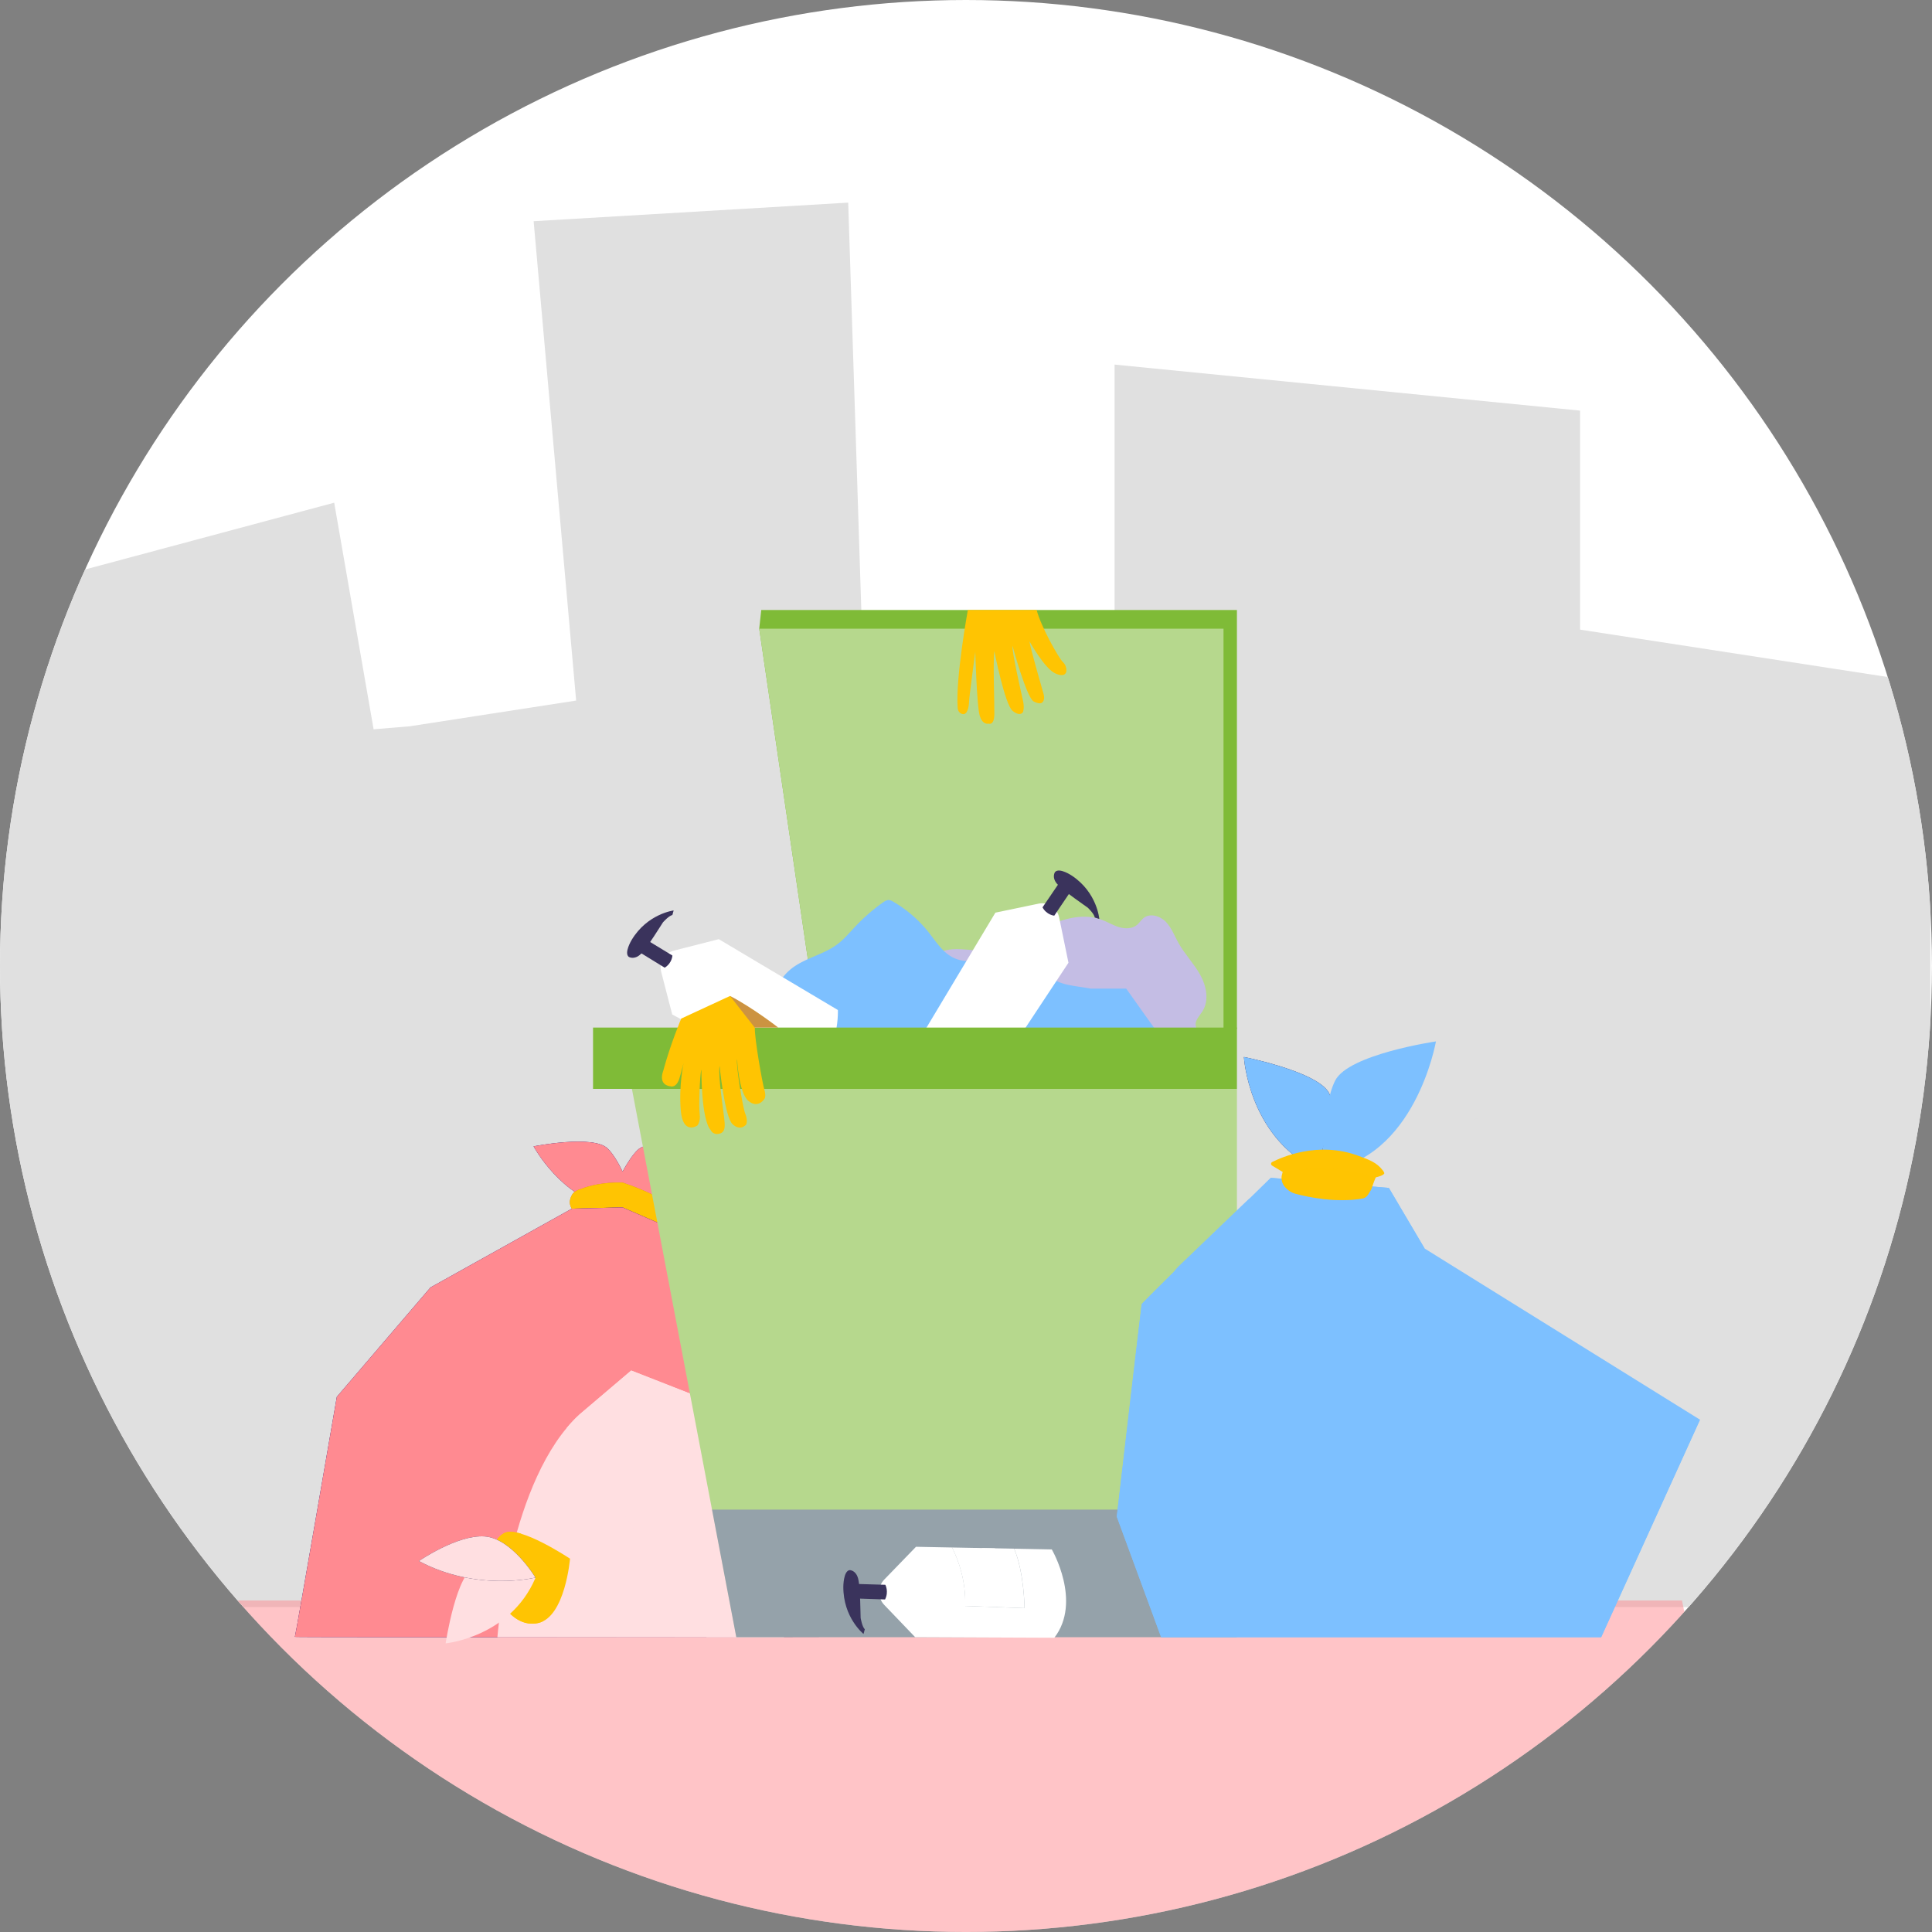 <svg xmlns="http://www.w3.org/2000/svg" viewBox="0 0 467.69 467.69"><rect x="0" y="0" width="467.69" height="467.69" fill="#808080" stroke="none"/><defs><clipPath id="clippath"><circle cx="233.84" cy="233.84" r="233.84" fill="none"/></clipPath><style>.cls-2{fill:#7fbb37}.cls-3{fill:#271b4a}.cls-4{fill:#fff}.cls-5{fill:#b6d88d}.cls-6{fill:#3400ff;mix-blend-mode:color-burn;opacity:.25}.cls-8{fill:#ff8a91}.cls-12{fill:#ffc402}.cls-14{fill:#3a335c}.cls-15{fill:#ffdfe1}.cls-17{fill:#7dc0ff}</style></defs><g style="isolation:isolate"><g id="_レイヤー_2" data-name="レイヤー_2"><g id="design"><circle class="cls-4" cx="233.84" cy="233.84" r="233.84"/><g clip-path="url(#clippath)"><path fill="#e0e0e0" d="M382.5 152.42V99.4L269.81 88.26v73.47l-60.69 5.01-3.79-117.69-76.15 4.5 10.29 116.04-40.3 6.23-8.73.72-9.54-54.85-81.38 21.82v245.52H467.3V165.48l-84.8-13.06z"/><path opacity=".5" fill="#ff8a91" d="M48 387.43h359.17l22.25 109.13H31.46L48 387.43z"/></g><path class="cls-3" d="M154.32 278.42c-1.21 1.17-2.48 3.13-3.61 5.19-1.07-2.22-2.35-4.36-3.63-5.6-3.5-3.38-17.91-.5-17.91-.5s6.9 12.66 18.1 14.31c14.86 3.48 24.96-13.91 24.96-13.91s-14.41-2.88-17.91.5z"/><path class="cls-6" d="M154.32 278.42c-1.21 1.17-2.48 3.13-3.61 5.19-1.07-2.22-2.35-4.36-3.63-5.6-3.5-3.38-17.91-.5-17.91-.5s6.9 12.66 18.1 14.31c14.86 3.48 24.96-13.91 24.96-13.91s-14.41-2.88-17.91.5z"/><path class="cls-8" d="M154.32 278.42c-1.21 1.17-2.48 3.13-3.61 5.19-1.07-2.22-2.35-4.36-3.63-5.6-3.5-3.38-17.91-.5-17.91-.5s6.9 12.66 18.1 14.31c14.86 3.48 24.96-13.91 24.96-13.91s-14.41-2.88-17.91.5z"/><path d="M163.19 293.26s-.02-.05-.03-.07c-1.59-3.47-12.47-6.93-12.47-6.93-4.76-.11-8.11.81-9.94 1.51-.65.19-1.2.43-1.6.73-.01 0-.03.02-.03.02-.25.2-.46.41-.6.64-.84 1.43-.65 2.57-.09 3.44l12.26-.31 11.03 4.79c1.2-.44 1.93-1.19 1.9-2.37-.01-.5-.17-.98-.43-1.44z" fill="#ff9e00"/><path class="cls-6" d="M163.19 293.26s-.02-.05-.03-.07c-1.59-3.47-12.47-6.93-12.47-6.93-4.76-.11-8.11.81-9.94 1.51-.65.19-1.2.43-1.6.73-.01 0-.03.02-.03.02-.25.2-.46.41-.6.64-.84 1.43-.65 2.57-.09 3.44l12.26-.31 11.03 4.79c1.2-.44 1.93-1.19 1.9-2.37-.01-.5-.17-.98-.43-1.44z"/><path class="cls-12" d="M163.19 293.26s-.02-.05-.03-.07c-1.59-3.47-12.47-6.93-12.47-6.93-4.76-.11-8.11.81-9.94 1.51-.65.19-1.2.43-1.6.73-.01 0-.03.02-.03.02-.25.2-.46.41-.6.64-.84 1.43-.65 2.57-.09 3.44l12.26-.31 11.03 4.79c1.2-.44 1.93-1.19 1.9-2.37-.01-.5-.17-.98-.43-1.44z"/><path class="cls-3" d="M161.73 297.07h-.01l-11.03-4.79-12.26.31-34.22 19.07-22.67 26.48s-10 57.96-10.15 58.1c-.15.15 126.87 0 126.87 0l-36.53-99.18z"/><path class="cls-6" d="M161.73 297.07h-.01l-11.03-4.79-12.26.31-34.22 19.07-22.67 26.48s-10 57.96-10.15 58.1c-.15.15 126.87 0 126.87 0l-36.53-99.18z"/><path class="cls-8" d="M161.73 297.07h-.01l-11.03-4.79-12.26.31-34.22 19.07-22.67 26.48s-10 57.96-10.15 58.1c-.15.15 126.87 0 126.87 0l-36.53-99.18z"/><path class="cls-15" d="M176.31 340.98l-23.51-9.21-12.52 10.64c-16.96 15.55-19.87 53.92-19.87 53.92h69.37c-.65-5.72-13.47-55.34-13.47-55.34z"/><path class="cls-15" d="M176.31 340.98l-23.51-9.21-12.52 10.64c-1.08.99-2.1 2.07-3.07 3.23l33.85 50.69h18.71c-.65-5.72-13.47-55.34-13.47-55.34z"/><path class="cls-12" d="M122.02 371.15c-3.65 2.05-3.27 7.62-3.27 7.62 0 6.92 4.98 15.57 11.52 14.13 6.54-1.44 7.72-15.58 7.72-15.58s-12.33-8.22-15.98-6.17z"/><path class="cls-12" d="M132.77 382.36s-4.2-7.02-6.66-11.1c-1.69-.5-3.17-.64-4.09-.12-3.65 2.05-3.27 7.62-3.27 7.62 0 6.92 4.98 15.57 11.52 14.13.36-.08.71-.21 1.04-.36 2.15-3.46 1.46-10.17 1.46-10.17z"/><path class="cls-15" d="M129.6 382.04c.18-.41-9.65-3.6-14.36-2.73-4.7.87-7.36 18.51-7.36 18.51s15.56-1.49 21.71-15.77z"/><path class="cls-3" d="M129.61 381.89s-14.11 3.53-28.2-4c0 0 9.27-6.4 15.88-5.96 6.61.44 12.33 9.96 12.33 9.96z"/><path class="cls-15" d="M129.61 381.89s-14.11 3.53-28.2-4c0 0 9.27-6.4 15.88-5.96 6.61.44 12.33 9.96 12.33 9.96z"/><path class="cls-2" d="M184.28 147.67l-.49 4.52 14.25 96.86h101.39V147.67H184.28z"/><path class="cls-5" d="M183.79 152.19l14.25 96.86h98.14v-96.86H183.79z"/><path class="cls-12" d="M234.29 147.67s-3.01 16.53-2.46 23.66c0 0 .02 1.3 1.2 1.53 1.17.23 1.51-1.75 1.56-3.07s1.5-11.99 1.5-11.99.36 12.7 1.03 15.26c.67 2.56 2.21 2.12 2.21 2.12s1.34.53 1.38-2.28c.04-2.81-.36-12.98 0-15.26 0 0 2.53 12.94 4.43 14.45 1.9 1.51 2.49.28 2.49.28s.43-.85 0-2.81-2.69-11.76-2.53-13.22c0 0 3.4 12.57 5.14 13.47s2.13.16 2.13.16.63-.53.28-1.87-3.2-10.99-3.44-12.86c0 0 3.64 6.59 6.24 7.77s2.69-.53 2.69-.53.16-1.3-.83-2.2c-.99-.9-5.34-8.63-6.36-12.61h-16.66z"/><path d="M229.54 229.92c2.62-.47 5.3.2 7.96.14 5.11-.11 9.73-2.85 14.32-5.1 4.59-2.25 9.91-4.1 14.72-2.37 1.47.53 2.81 1.37 4.3 1.83 1.49.46 3.26.47 4.44-.55.57-.49.96-1.17 1.55-1.64 1.56-1.25 3.99-.52 5.38.91 1.39 1.43 2.09 3.38 3.06 5.12 1.51 2.71 3.73 4.97 5.25 7.68s2.23 6.22.58 8.84c-.69 1.11-1.81 2.15-1.66 3.44.11.92.84 1.63 1.41 2.36s1.02 1.78.51 2.56c-.34.51-.98.72-1.57.88-7.89 2.08-16.21 1.45-24.35 2.02-5.27.36-10.52 1.23-15.8 1.18-5.28-.05-10.74-1.12-15.01-4.24-1.48-1.08-2.82-2.43-3.58-4.11-1.01-2.22-.96-4.87-2.33-6.89-.51-.75-1.19-1.37-1.79-2.05-3.26-3.71-3.18-8.97 2.61-10.01z" fill="#c4bde4"/><path class="cls-17" d="M272.6 239.32h-8.61c-2.5-.52-5.7-.66-7.97-1.73-4.11-1.93-6.81-5.2-11.69-5.57-4.54-.35-9.39 1.8-13.49-.16-2.64-1.26-4.25-3.92-6.07-6.21a30.376 30.376 0 00-8.57-7.39c-.31-.18-.64-.36-.99-.38-.55-.04-1.06.29-1.51.61a44.63 44.63 0 00-6.57 5.71c-1.44 1.52-2.79 3.16-4.46 4.41-3.56 2.66-8.36 3.39-11.66 6.36-4.49 4.03-5 10.96-8.74 15.69-.89 1.13-1.96 2.13-2.65 3.39s-.91 2.92-.06 4.08c1.37 1.86 4.23 1.24 6.44.59 8.47-2.5 17.44-2.61 26.27-2.85 10.55-.29 21.1-.79 31.63-1.41 7.25-.42 14.52-.89 21.77-.54 4.35.21 8.68.73 13.01 1.24.38-1.28.54-4.39 2.21-4.31-2.82-3.8-5.52-7.7-8.28-11.55z"/><path class="cls-5" d="M178.24 396.32h121.19V263.59H152.97l25.27 132.73z"/><path class="cls-6" d="M172.36 365.43l5.88 30.9h121.18v-30.9H172.35z"/><path class="cls-4" d="M223.28 250.43l17.68-29.5 10.47-2.18c2.27-.47 4.49 1.03 4.97 3.36l2.25 10.95-18.5 27.98s-13.43 0-16.86-10.62z"/><path class="cls-14" d="M256.62 213.41l-4.25 6.24c1.02 1.87 2.84 2.01 2.84 2.01l4.06-6.01c-.4-1.7-2.65-2.23-2.65-2.23z"/><path class="cls-14" d="M255.4 211.09s-.89 1.25.49 2.88 7.32 5.64 7.45 5.77 1.53 1.47 1.68 2.37l1.09.35s-.49-6.4-6.63-10.48c0 0-3.05-2.06-4.07-.89z"/><path class="cls-4" d="M193.04 261.84l-30.31-16.26-2.68-10.35c-.58-2.25.81-4.53 3.12-5.12l10.83-2.76 28.83 17.15s.64 13.41-9.81 17.35z"/><path class="cls-14" d="M154.47 230.3l6.43 3.95c1.82-1.11 1.87-2.94 1.87-2.94l-6.2-3.77c-1.68.48-2.1 2.75-2.1 2.75z"/><path class="cls-14" d="M152.21 231.63s1.29.83 2.86-.63c1.57-1.45 5.29-7.58 5.41-7.71s1.4-1.59 2.29-1.79l.3-1.1s-6.37.8-10.16 7.13c0 0-1.91 3.14-.7 4.11z"/><path class="cls-2" d="M195.78 248.75h-52.22v14.84h155.87v-14.84H195.78z"/><path class="cls-12" d="M188.39 248.75s-6.27-4.87-11.67-7.65l-11.81 5.47s-2.62 6.17-4.39 12.77c0 0-1.38 3.34 1.96 3.66 0 0 1.34.37 2.06-2.17s.93-3.49.93-3.49-1.18 5.45-.67 11.48c.51 6.03 4.01 3.65 4.01 3.65s.82-.95.57-2.75c-.26-1.8.05-9.79.41-10.8 0 0-.1 12.01 2.26 14.66 0 0 .52 1.27 2.14.85s1.26-2.33 1.1-3.92-1.48-10-1.1-12.49c0 0 1.2 12.33 3.16 14.13s3.29.05 3.29.05.46-.9-.21-2.54-2.31-12.01-2-13.28c0 0 .36 8.2 2.78 10.16s3.91-.64 3.91-.64.36-.64-.1-2.17c-.46-1.53-2.39-12.29-2.29-14.99h5.68z"/><path class="cls-6" d="M188.39 248.75s-6.27-4.87-11.67-7.65l5.98 7.65h5.68z"/><path class="cls-4" d="M254.61 375.08l-9.1-.18c2.44 5.78 2.51 14.39 2.51 14.39l-14.36-.53c.18-6.1-1.61-11.04-3.18-14.15l-8.74-.17-7.68 7.93c-1.64 1.69-1.64 4.42-.02 6.12l7.5 7.83 33.69.14c6.75-8.77-.62-21.39-.62-21.39z"/><path class="cls-4" d="M248.01 389.29s-.07-8.6-2.51-14.39l-15.03-.29c1.56 3.11 3.35 8.05 3.18 14.15l14.36.53z"/><path class="cls-14" d="M206.86 386.94l7.39.25c.96-1.9.07-3.55.07-3.55l-7.11-.21c-1.16 1.28-.36 3.5-.36 3.5z"/><path class="cls-14" d="M205.64 380.09s1.5-.08 2.08 2c.58 2.08.58 9.4.62 9.57s.36 2.12 1.01 2.75l-.31 1.13s-4.94-3.93-4.89-11.45c0 0 0-3.75 1.5-4z"/><path class="cls-4" d="M244.95 379.42c-.09-1.05-.22-2.28-.42-2.83l-3.49.03c-.09-.74-.17-1.26-.25-1.8l-3-.06c.09.58.2 1.16.27 1.75l-3.68-.06c.27.96.26 3.05.26 3.05l3.67.03c.05.91.08 1.82.09 2.74v1.54c.98.03 2.08-.02 3.06 0 0-.29.04-.59.04-.88.02-1.18-.04-2.23-.11-3.45l3.56-.06z"/><path class="cls-3" d="M329.53 272.65c-.36.02-.77.03-1.21.04.44 0 .84-.02 1.21-.04zm1.56-.11c-.14 0-.35.02-.62.04.26-.02.47-.04.62-.04zm.54-.64c-.05.14-.1.26-.15.37.04-.1.09-.23.15-.37zm.33-.87c-.08.21-.16.44-.25.66.08-.22.17-.45.25-.66z"/><path class="cls-6" d="M358.16 270.67c-.56.12-1.11.21-1.64.27.53-.07 1.08-.15 1.64-.27zm-1.64.28zm-28.88 1.74c-.47 0-.97-.03-1.49-.07.52.04 1.02.06 1.49.07z"/><path class="cls-17" d="M344.86 302.22l-8.65-14.65-14.02-1.2-6.39-.64c-.67-.07-1.35-.09-2.01-.08l-6.15-.53-4.95 4.85c-.21.19-.44.35-.64.55l-9.81 9.41-6.9 6.62c-.42.4-.8.84-1.15 1.31-3.9 3.86-7.77 7.7-7.82 7.87-.11.33-6.04 51.41-6.04 51.41l10.74 29.19h106.51l23.93-52.67-66.65-41.43z"/><path class="cls-17" d="M302.41 370.65c-.89-.03-2.96-18.79-3.98-39.32l46.43-29.11-8.65-14.65-14.02-1.2-6.39-.64c-.67-.07-1.35-.09-2.01-.08l-6.15-.53-4.95 4.85c-.21.19-.44.35-.64.55l-9.81 9.41-6.9 6.62c-.42.4-.8.84-1.15 1.31-3.9 3.86-7.77 7.7-7.82 7.87 0 0 0 .03-.01.06v.05c0 .03 0 .06-.01.09 0 .03 0 .07-.01.11 0 .03 0 .07-.01.11 0 .04-.01.09-.02.14 0 .06-.02.13-.03.21 0 .04 0 .08-.01.12-.01.11-.03.22-.04.34v.04c-.02.13-.03.27-.05.42 0 .04 0 .07-.01.11v.01c-.03.26-.07.56-.11.88 0 .08-.02.16-.03.24-.01.11-.03.22-.04.33-.01.11-.03.23-.04.34-.02.14-.04.3-.05.45 0 .08-.02.15-.03.23-.02.13-.03.26-.05.4-.02.15-.04.3-.05.46-.1.83-.21 1.75-.32 2.74-.02.14-.03.28-.05.42-.06.48-.12.98-.17 1.48-.03.23-.05.46-.08.7 0 .06-.01.13-.02.19-.02.18-.04.37-.07.55-.08.67-.16 1.36-.24 2.07-.05.45-.11.91-.16 1.37-.05.45-.11.9-.16 1.35-.07.59-.14 1.2-.21 1.81-.03.21-.05.43-.08.64-1.73 14.74-3.84 32.94-3.84 32.94l10.74 29.19h106.51l23.93-52.67s-107.17 27.06-109.1 27z"/><path class="cls-3" d="M318.33 282.95c.46.23 4.53-11.6 3.73-17.36-.8-5.76-20.94-9.72-20.94-9.72s1.07 19 17.21 27.08z"/><path class="cls-17" d="M318.33 282.95c.46.23 4.53-11.6 3.73-17.36-.8-5.76-20.94-9.72-20.94-9.72s1.07 19 17.21 27.08z"/><path class="cls-17" d="M320.57 283.33c-.63.07-.6-15.42 2.66-21.78 3.26-6.36 24.38-9.45 24.38-9.45s-5.01 28.74-27.04 31.24z"/><path class="cls-12" d="M334.71 283.29c-.68-.91-1.57-1.62-2.56-2.13-1.07-.56-2.07-.9-3.25-1.34-4.94-1.86-9.68-1.76-13.46-1.03-3.53.67-6.23 1.88-7.48 2.51-.34.17-.35.65-.03.85l2.59 1.56-.16.58c-.27.97-.08 2.01.52 2.81.7.94 1.69 1.61 2.81 1.9 3.1.82 9.8 2.22 16.15 1.13.55-.09 1.02-.44 1.32-.92l.73-1.18.12-.25.41-1.21c.29-.82.58-1.57.67-1.58.22-.02 2.16-.52 2.01-1.06-.05-.16-.2-.4-.38-.65z"/><path d="M310.92 283.62l-.41.08-.16.58c-.27.97-.08 2.01.52 2.81.7.94 1.69 1.61 2.81 1.9 3.1.82 9.8 2.22 16.15 1.13.55-.09 1.02-.44 1.32-.92l.73-1.18c.03-.07.09-.18.12-.25l.41-1.21c.29-.82.58-1.57.67-1.58a45.27 45.27 0 00-22.16-1.37z" fill="#ffc402" opacity=".25"/></g></g></g></svg>